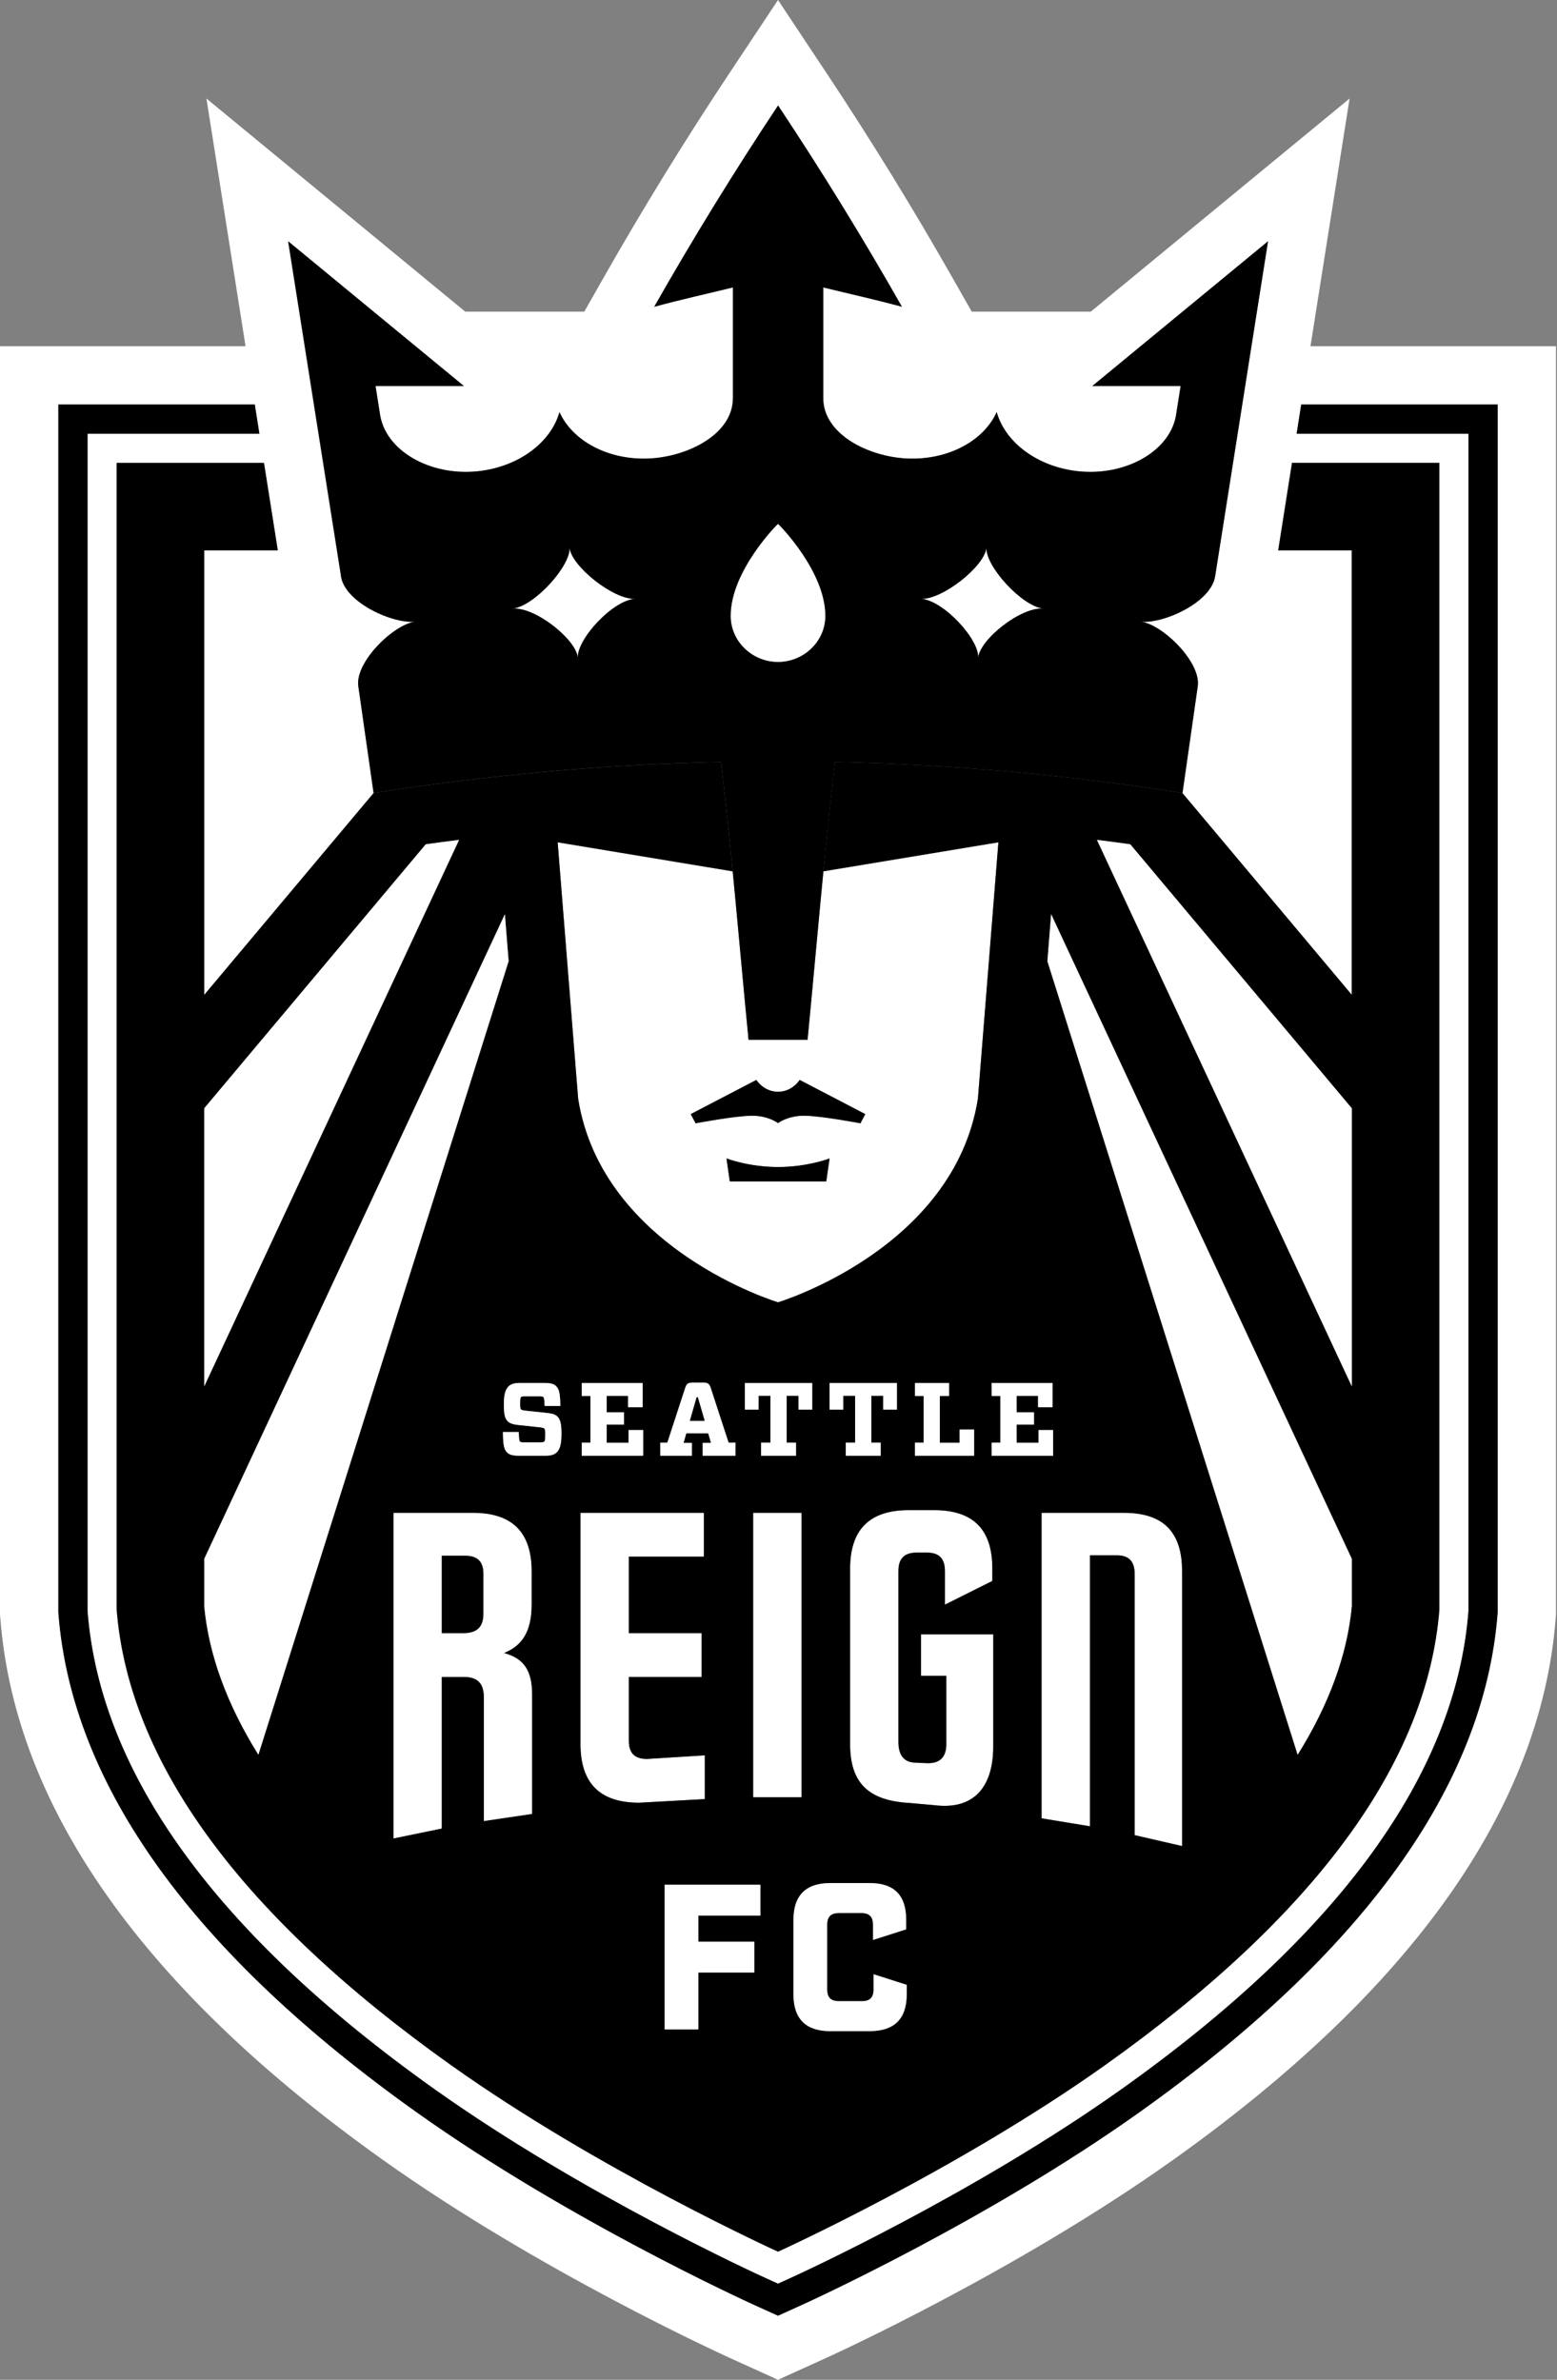 <svg xmlns="http://www.w3.org/2000/svg" fill="none" viewBox="0 0 314 480" height="480" width="314">
<rect x="0" y="0" width="314" height="480" fill="#808080" stroke="none"/>
<path fill="white" d="M264.284 69.829L267.334 50.51L272.172 19.871L248.228 39.59L219.98 62.859H195.969L192.109 56.068C184.205 42.15 175.659 28.253 166.708 14.774L156.902 0L147.096 14.768C138.145 28.253 129.599 42.144 121.695 56.062L117.835 62.859H93.824L65.576 39.59L41.632 19.871L46.47 50.51L49.52 69.829H0V325.641L0.039 326.108L0.056 326.35L0.079 326.603C3.128 364.719 29.12 401.434 77.317 435.718C108.789 458.104 145.633 474.892 147.186 475.595L149.611 476.692L152.041 477.795L156.902 480L161.763 477.795L164.193 476.692L166.624 475.589C168.176 474.886 205.049 458.07 236.487 435.713C284.673 401.445 310.659 364.736 313.725 326.609L313.742 326.412V326.384V326.355L313.759 326.119L313.798 325.647V69.829H264.279H264.284ZM56.023 111.011H41.188V200.655L75.337 159.957C74.302 152.75 73.272 145.543 72.248 138.331V138.342C71.641 133.526 79.315 125.942 83.799 125.369C79.405 125.926 69.599 121.605 68.76 116.255C68.76 116.266 68.76 116.271 68.76 116.271L58.088 48.67L93.526 77.863H75.708L76.569 83.332C77.525 90.82 86.589 96.069 96.327 95.056C104.513 94.195 111.073 89.284 112.806 83.123C115.428 88.952 122.64 92.845 130.859 92.485C138.82 92.114 147.85 87.495 147.782 80.249V57.975C142.573 59.247 137.059 60.473 131.917 61.874C139.692 48.181 148.019 34.639 156.891 21.277C165.763 34.645 174.089 48.186 181.864 61.874C176.722 60.473 171.209 59.247 165.999 57.975V80.249C165.932 87.495 174.961 92.114 182.922 92.485C191.142 92.845 198.354 88.952 200.976 83.123C202.708 89.284 209.263 94.195 217.454 95.056C227.187 96.069 236.25 90.82 237.212 83.332L238.073 77.863H220.256L255.694 48.67L245.021 116.271C245.021 116.271 245.021 116.266 245.021 116.255C244.183 121.605 234.383 125.926 229.983 125.369C234.467 125.948 242.141 133.526 241.533 138.342V138.331C240.509 145.543 239.48 152.75 238.444 159.957L272.594 200.655V111.011H257.758L260.543 93.363H290.243V324.69C287.767 355.571 265.089 386.469 222.821 416.528C192.902 437.811 156.874 454.149 156.874 454.149C156.874 454.149 120.851 437.805 90.927 416.522C48.659 386.463 25.975 355.565 23.505 324.685V93.363H53.205L55.989 111.011H56.023ZM302.034 325.168L302.018 325.405L302.001 325.63C299.238 360.139 274.906 393.951 229.668 426.12C199.147 447.825 163.276 464.185 161.763 464.872L159.332 465.975L156.902 467.077L154.472 465.975L152.041 464.872C150.528 464.185 114.657 447.831 84.136 426.12C38.903 393.951 14.566 360.139 11.803 325.641L11.786 325.405L11.77 325.163V81.593H51.382L52.31 87.478H17.649V324.926L17.666 325.163C20.282 357.861 43.792 390.216 87.54 421.327C117.577 442.689 152.975 458.835 154.466 459.516L156.896 460.619L159.327 459.516C160.818 458.841 196.216 442.694 226.253 421.327C270 390.216 293.511 357.861 296.127 325.163L296.144 324.926V87.478H261.488L262.417 81.593H302.029V325.163L302.034 325.168Z"></path>
<path fill="white" d="M156.902 133.526C162.067 133.526 166.455 129.408 166.455 124.215C166.455 115.146 156.975 105.638 156.902 105.667C156.834 105.644 147.349 115.146 147.349 124.215C147.349 129.408 151.732 133.526 156.902 133.526Z"></path>
<path fill="white" d="M197.264 132.755C197.5 129.014 205.984 122.291 210.473 122.769C206.074 122.308 198.704 114.156 198.94 110.454C198.614 114.156 190.102 120.986 185.685 120.795C190.192 120.997 197.59 129.031 197.264 132.761V132.755Z"></path>
<path fill="white" d="M116.541 132.755C116.214 129.025 123.612 120.992 128.119 120.789C123.703 120.98 115.185 114.15 114.864 110.449C115.1 114.15 107.73 122.302 103.331 122.764C107.826 122.286 116.31 129.014 116.546 132.75L116.541 132.755Z"></path>
<path fill="white" d="M126.815 351.132V338.232H141.498V329.393H126.815V313.967H141.954V305.129H117.065V351.751C117.065 359.678 120.986 363.599 128.913 363.599L142.14 362.868V354.041L130.466 354.772C128.007 354.772 126.82 353.585 126.82 351.126L126.815 351.132Z"></path>
<path fill="white" d="M161.639 305.134H151.889V362.508H161.639V305.134Z"></path>
<path fill="white" d="M185.736 338.012H190.838V351.818C190.838 354.367 189.589 355.627 187.181 355.627C186.124 355.616 184.751 355.526 184.751 355.526C182.202 355.526 181.184 353.878 181.184 351.329V316.887C181.184 314.338 182.371 313.151 184.92 313.151H186.923C189.381 313.151 190.563 314.338 190.563 316.887V323.655L200.121 318.873V316.336C200.121 308.504 196.295 304.589 188.374 304.589H183.277C175.356 304.589 171.44 308.51 171.44 316.431V351.779C171.44 359.7 175.215 363.183 183.378 363.65C184.042 363.717 188.47 364.106 188.47 364.106C196.61 365.118 200.307 360.19 200.307 352.263V329.63H185.736V338.007V338.012Z"></path>
<path fill="white" d="M89.098 338.237H93.469C96.293 338.237 97.57 339.515 97.57 342.339V367.318L107.32 365.878V341.793C107.32 336.966 105.677 334.502 101.672 333.41C105.227 331.953 107.23 329.219 107.23 323.571V316.977C107.23 309.05 103.315 305.134 95.388 305.134H79.354V370.823L89.103 368.82V338.237H89.098ZM89.098 313.793H93.841C96.299 313.793 97.486 314.974 97.486 317.433V325.483C97.486 328.128 96.209 329.399 93.475 329.399H89.103V313.793H89.098Z"></path>
<path fill="white" d="M210.05 366.755L219.8 368.359V313.703H225.173C227.631 313.703 228.818 314.884 228.818 317.438V370.148L238.382 372.348V316.887C238.382 308.96 234.557 305.134 226.63 305.134H210.044V366.755H210.05Z"></path>
<path fill="white" d="M116.592 221.595C121.397 251.997 156.902 262.675 156.908 262.675C156.908 262.675 192.413 251.997 197.218 221.595L201.347 169.892L166.05 175.743C164.953 187.012 163.968 198.236 162.854 209.724H150.955C149.841 198.23 148.857 187.012 147.76 175.743L112.463 169.887L116.592 221.589V221.595ZM166.635 238.293H147.175L146.511 233.662C146.511 233.662 150.961 235.39 156.902 235.39C162.843 235.39 167.293 233.662 167.293 233.662L166.629 238.293H166.635ZM152.536 217.82C152.536 217.82 153.988 220.205 156.908 220.205C159.816 220.205 161.273 217.82 161.273 217.82L174.5 224.711L173.532 226.568C173.532 226.568 165.476 225.038 162.14 225.038C158.804 225.038 156.908 226.529 156.908 226.529C156.908 226.529 155.012 225.038 151.676 225.038C148.339 225.038 140.283 226.568 140.283 226.568L139.315 224.711L152.542 217.82H152.536Z"></path>
<path fill="black" d="M146.511 233.657L147.175 238.287H166.635L167.299 233.657C167.299 233.657 162.849 235.384 156.908 235.384C150.967 235.384 146.517 233.657 146.517 233.657H146.511Z"></path>
<path fill="black" d="M260.565 93.362L257.78 111.011H272.616V200.655L238.466 159.957C215.242 156.277 191.839 154.185 168.401 153.678C167.523 161.116 166.758 168.441 166.049 175.743L201.346 169.892L197.217 221.595C192.412 251.997 156.907 262.675 156.907 262.675C156.901 262.675 121.396 251.997 116.592 221.595L112.462 169.892L147.759 175.749C147.045 168.446 146.285 161.121 145.408 153.684C121.97 154.196 98.566 156.289 75.342 159.962L41.193 200.661V111.017H56.028L53.243 93.368H23.544V324.696C26.019 355.577 48.698 386.474 90.965 416.534C120.884 437.817 156.913 454.16 156.913 454.16C156.913 454.16 192.936 437.817 222.86 416.539C265.128 386.48 287.812 355.582 290.281 324.701V93.362H260.582H260.565ZM41.187 223.541L85.863 170.297C88.096 169.982 90.335 169.684 92.58 169.403L41.187 279.615V223.541ZM52.107 353.923C45.761 343.751 42.087 333.697 41.187 323.936V314.417L101.812 184.402L102.566 193.876L52.101 353.923H52.107ZM107.32 365.878L97.57 367.318V342.339C97.57 339.514 96.293 338.237 93.469 338.237H89.097V368.82L79.348 370.823V305.134H95.382C103.309 305.134 107.224 309.056 107.224 316.977V323.571C107.224 329.219 105.222 331.953 101.666 333.41C105.677 334.502 107.314 336.966 107.314 341.793V365.878H107.32ZM112.288 292.926C111.843 293.365 111.174 293.618 110.004 293.618H104.721C103.483 293.618 102.769 293.449 102.268 292.965C101.66 292.358 101.446 291.458 101.43 288.836H104.614C104.659 290.282 104.721 290.619 104.845 290.743C104.968 290.867 105.182 290.934 105.812 290.934H108.766C109.373 290.934 109.627 290.889 109.773 290.766C109.919 290.597 109.964 290.203 109.964 289.32C109.964 288.588 109.942 288.313 109.756 288.127C109.632 287.998 109.334 287.936 108.749 287.874L104.451 287.413C103.444 287.306 102.836 287.092 102.375 286.659C101.807 286.068 101.615 285.213 101.615 283.221C101.615 281.359 101.891 280.313 102.56 279.638C103.005 279.199 103.691 278.946 104.805 278.946H109.711C110.971 278.946 111.68 279.109 112.141 279.576C112.772 280.206 112.957 280.999 113.002 283.581H109.835C109.795 282.259 109.728 281.944 109.582 281.798C109.458 281.669 109.272 281.635 108.681 281.635H105.958C105.418 281.635 105.205 281.657 105.075 281.781C104.929 281.927 104.89 282.327 104.89 283.12C104.89 283.851 104.912 284.127 105.098 284.296C105.221 284.442 105.452 284.465 106.099 284.549L110.397 285.01C111.404 285.117 111.99 285.303 112.434 285.742C112.997 286.31 113.227 287.21 113.227 289.202C113.227 291.193 112.952 292.262 112.288 292.932V292.926ZM199.991 290.979H201.751V281.567H199.991V278.946H212.278V283.829H209.341V281.545H205.02V284.858H208.525V287.334H205.02V291.002H209.442V288.442H212.379V293.624H199.991V290.985V290.979ZM184.508 290.979H186.269V281.567H184.508V278.946H191.405V281.567H189.538V291.002H193.521V288.335H196.457V293.618H184.508V290.979ZM167.298 278.946H180.879V284.313H178.111V281.522H175.72V290.979H177.611V293.618H170.567V290.979H172.452V281.522H170.061V284.313H167.293V278.946H167.298ZM150.218 278.946H163.799V284.313H161.031V281.522H158.64V290.979H160.53V293.618H153.486V290.979H155.377V281.522H152.986V284.313H150.218V278.946ZM133.16 290.979H134.583L138.19 279.93C138.46 279.109 138.758 278.884 139.574 278.884H141.942C142.758 278.884 143.05 279.114 143.326 279.93L146.932 290.979H148.333V293.618H141.711V291.019H143.388L142.825 289.089H138.403L137.858 291.019H139.534V293.618H133.16V290.979ZM117.317 290.979H119.078V281.567H117.317V278.946H129.604V283.829H126.668V281.545H122.347V284.858H125.852V287.334H122.347V291.002H126.769V288.442H129.706V293.624H117.317V290.985V290.979ZM117.07 351.757V305.134H141.959V313.973H126.82V329.399H141.503V338.237H126.82V351.138C126.82 353.596 128.007 354.783 130.465 354.783L142.139 354.052V362.879L128.912 363.61C120.985 363.61 117.064 359.695 117.064 351.762L117.07 351.757ZM153.357 386.373H140.834V391.639H152.125V397.856H140.834V409.338H134.038V380.156H153.357V386.379V386.373ZM151.889 362.508V305.134H161.638V362.508H151.889ZM182.86 402.182C182.86 407.2 180.378 409.676 175.366 409.676H167.512C162.494 409.676 160.018 407.2 160.018 402.182V387.301C160.018 382.283 162.499 379.802 167.512 379.802H175.31C180.328 379.802 182.747 382.227 182.747 387.239V389.135L176.069 391.273V388.213C176.069 386.598 175.321 385.85 173.762 385.85H169.177C167.563 385.85 166.814 386.598 166.814 388.213V401.259C166.814 402.874 167.563 403.628 169.177 403.628H173.875C175.433 403.628 176.182 402.874 176.182 401.259V398.199L182.865 400.337V402.171L182.86 402.182ZM200.306 352.269C200.306 360.19 196.609 365.124 188.469 364.111C188.469 364.111 184.041 363.723 183.377 363.655C175.214 363.188 171.439 359.7 171.439 351.785V316.437C171.439 308.51 175.355 304.594 183.276 304.594H188.373C196.294 304.594 200.12 308.516 200.12 316.341V318.879L190.561 323.661V316.893C190.561 314.344 189.374 313.157 186.921 313.157H184.919C182.37 313.157 181.183 314.344 181.183 316.893V351.335C181.183 353.883 182.201 355.532 184.75 355.532C184.75 355.532 186.117 355.616 187.18 355.633C189.588 355.633 190.837 354.373 190.837 351.824V338.018H185.734V329.641H200.306V352.274V352.269ZM238.388 372.348L228.824 370.148V317.438C228.824 314.884 227.642 313.703 225.178 313.703H219.805V368.359L210.055 366.755V305.134H226.641C234.568 305.134 238.393 308.96 238.393 316.887V372.348H238.388ZM272.616 323.936C271.71 333.697 268.042 343.751 261.696 353.923L211.231 193.876L211.985 184.402L272.616 314.417V323.936ZM272.616 279.615L221.223 169.403C223.468 169.684 225.707 169.982 227.94 170.297L272.616 223.541V279.615Z"></path>
<path fill="black" d="M140.277 226.568C140.277 226.568 148.334 225.038 151.67 225.038C155.006 225.038 156.902 226.529 156.902 226.529C156.902 226.529 158.798 225.038 162.134 225.038C165.47 225.038 173.527 226.568 173.527 226.568L174.494 224.712L161.268 217.82C161.268 217.82 159.816 220.205 156.902 220.205C153.988 220.205 152.531 217.82 152.531 217.82L139.304 224.712L140.272 226.568H140.277Z"></path>
<path fill="black" d="M93.841 313.793H89.098V329.399H93.469C96.204 329.399 97.481 328.128 97.481 325.483V317.433C97.481 314.974 96.294 313.793 93.835 313.793H93.841Z"></path>
<path fill="black" d="M140.745 281.815H140.475L139.096 286.597H142.134L140.745 281.815Z"></path>
<path fill="white" d="M41.188 323.936C42.094 333.697 45.762 343.751 52.108 353.923L102.573 193.876L101.819 184.402L41.194 314.417V323.936H41.188Z"></path>
<path fill="white" d="M272.616 223.541L227.941 170.297C225.707 169.982 223.468 169.684 221.223 169.403L272.616 279.615V223.541Z"></path>
<path fill="white" d="M272.617 323.936V314.417L211.986 184.402L211.232 193.876L261.697 353.923C268.043 343.751 271.717 333.697 272.617 323.936Z"></path>
<path fill="white" d="M41.188 223.541V279.615L92.581 169.403C90.336 169.684 88.097 169.982 85.864 170.297L41.188 223.541Z"></path>
<path fill="black" d="M262.421 81.593L261.493 87.478H296.149V324.926L296.132 325.163C293.516 357.861 270.005 390.216 226.258 421.327C196.221 442.689 160.822 458.835 159.331 459.516L156.901 460.619L154.471 459.516C152.98 458.841 117.581 442.694 87.544 421.327C43.797 390.21 20.286 357.855 17.67 325.163L17.653 324.926V87.478H52.309L51.381 81.593H11.768V325.163L11.785 325.405L11.802 325.641C14.565 360.139 38.897 393.951 84.135 426.12C114.656 447.825 150.527 464.186 152.04 464.872L154.471 465.975L156.901 467.077L159.331 465.975L161.762 464.872C163.275 464.186 199.146 447.831 229.667 426.12C274.9 393.951 299.237 360.139 302 325.63L302.017 325.405L302.033 325.168V81.593H262.421Z"></path>
<path fill="white" d="M117.317 290.98V293.618H129.705V288.442H126.769V290.996H122.347V287.328H125.846V284.853H122.347V281.539H126.667V283.829H129.599V278.946H117.317V281.562H119.072V290.98H117.317Z"></path>
<path fill="white" d="M108.766 290.934H105.812C105.182 290.934 104.974 290.873 104.844 290.743C104.721 290.614 104.659 290.282 104.614 288.836H101.429C101.446 291.458 101.66 292.358 102.268 292.965C102.774 293.449 103.483 293.618 104.721 293.618H110.003C111.179 293.618 111.849 293.365 112.287 292.926C112.957 292.251 113.227 291.205 113.227 289.196C113.227 287.188 112.996 286.304 112.434 285.736C111.989 285.297 111.41 285.112 110.397 285.005L106.099 284.543C105.452 284.459 105.221 284.437 105.097 284.29C104.906 284.121 104.889 283.851 104.889 283.114C104.889 282.321 104.929 281.916 105.075 281.775C105.204 281.652 105.412 281.629 105.958 281.629H108.681C109.272 281.629 109.458 281.669 109.581 281.792C109.728 281.939 109.795 282.254 109.834 283.576H113.002C112.957 280.993 112.771 280.2 112.141 279.57C111.68 279.109 110.965 278.94 109.711 278.94H104.805C103.691 278.94 102.999 279.193 102.56 279.632C101.891 280.307 101.615 281.354 101.615 283.216C101.615 285.207 101.806 286.062 102.374 286.653C102.836 287.092 103.443 287.3 104.45 287.407L108.749 287.868C109.334 287.93 109.626 287.998 109.756 288.122C109.947 288.313 109.964 288.583 109.964 289.314C109.964 290.197 109.919 290.591 109.773 290.76C109.626 290.884 109.373 290.929 108.766 290.929V290.934Z"></path>
<path fill="white" d="M141.712 293.618H148.334V290.979H146.933L143.327 279.93C143.051 279.109 142.758 278.884 141.943 278.884H139.574C138.758 278.884 138.46 279.114 138.19 279.93L134.584 290.979H133.161V293.618H139.535V291.019H137.858L138.404 289.089H142.826L143.388 291.019H141.712V293.618ZM139.096 286.597L140.474 281.815H140.75L142.134 286.597H139.096Z"></path>
<path fill="white" d="M199.991 290.98V293.618H212.379V288.442H209.448V290.996H205.021V287.328H208.526V284.853H205.021V281.539H209.341V283.829H212.273V278.946H199.991V281.562H201.752V290.98H199.991Z"></path>
<path fill="white" d="M153.487 290.98V293.618H160.536V290.98H158.646V281.522H161.037V284.313H163.805V278.946H150.218V284.313H152.986V281.522H155.377V290.98H153.487Z"></path>
<path fill="white" d="M184.508 290.98V293.618H196.452V288.335H193.521V290.996H189.538V281.562H191.4V278.946H184.508V281.562H186.263V290.98H184.508Z"></path>
<path fill="white" d="M180.884 284.313V278.946H167.298V284.313H170.066V281.522H172.457V290.98H170.566V293.618H177.616V290.98H175.725V281.522H178.116V284.313H180.884Z"></path>
<path fill="black" d="M68.766 116.255C69.604 121.605 79.404 125.926 83.804 125.369C79.32 125.948 71.646 133.526 72.254 138.342V138.331C73.278 145.543 74.307 152.75 75.343 159.957C98.566 156.277 121.97 154.185 145.408 153.678C147.647 172.593 149.115 190.787 150.961 209.73H162.86C164.699 190.793 166.173 172.598 168.412 153.678C191.85 154.19 215.254 156.283 238.478 159.957C239.513 152.75 240.543 145.543 241.567 138.331V138.342C242.174 133.526 234.5 125.942 230.017 125.369C234.41 125.926 244.216 121.605 245.055 116.255C245.055 116.266 245.055 116.271 245.055 116.271L255.727 48.67L220.289 77.863H238.107L237.246 83.332C236.29 90.82 227.22 96.069 217.488 95.056C209.302 94.195 202.742 89.284 201.009 83.123C198.388 88.952 191.175 92.845 182.956 92.485C174.995 92.114 165.965 87.495 166.033 80.249V57.975C171.242 59.247 176.756 60.473 181.898 61.874C174.123 48.181 165.796 34.639 156.924 21.277C148.052 34.645 139.726 48.186 131.951 61.874C137.093 60.473 142.606 59.247 147.816 57.975V80.249C147.883 87.495 138.854 92.114 130.893 92.485C122.674 92.845 115.461 88.952 112.839 83.123C111.107 89.284 104.552 94.195 96.361 95.056C86.628 96.069 77.565 90.82 76.603 83.332L75.742 77.863H93.559L58.121 48.67L68.794 116.271C68.794 116.271 68.794 116.266 68.794 116.255H68.766ZM198.939 110.454C198.703 114.156 206.073 122.308 210.472 122.769C205.977 122.291 197.493 129.02 197.262 132.755C197.589 129.025 190.19 120.992 185.684 120.789C190.1 120.98 198.618 114.15 198.939 110.449V110.454ZM156.902 105.666C156.969 105.644 166.455 115.146 166.455 124.215C166.455 129.408 162.072 133.526 156.902 133.526C151.732 133.526 147.349 129.408 147.349 124.215C147.349 115.146 156.834 105.638 156.902 105.666ZM114.865 110.454C115.191 114.156 123.703 120.986 128.119 120.795C123.613 120.997 116.215 129.031 116.541 132.761C116.305 129.02 107.821 122.297 103.326 122.775C107.725 122.314 115.095 114.162 114.859 110.46L114.865 110.454Z"></path>
<path fill="white" d="M167.512 409.676H175.366C180.384 409.676 182.859 407.2 182.859 402.182V400.348L176.176 398.21V401.271C176.176 402.885 175.433 403.639 173.869 403.639H169.171C167.557 403.639 166.809 402.885 166.809 401.271V388.224C166.809 386.609 167.557 385.861 169.171 385.861H173.757C175.315 385.861 176.063 386.609 176.063 388.224V391.284L182.741 389.147V387.251C182.741 382.238 180.316 379.813 175.304 379.813H167.506C162.488 379.813 160.012 382.294 160.012 387.313V402.193C160.012 407.212 162.493 409.687 167.506 409.687L167.512 409.676Z"></path>
<path fill="white" d="M153.357 386.373V380.151H134.038V409.333H140.834V397.85H152.125V391.633H140.834V386.373H153.357Z"></path>
</svg>
